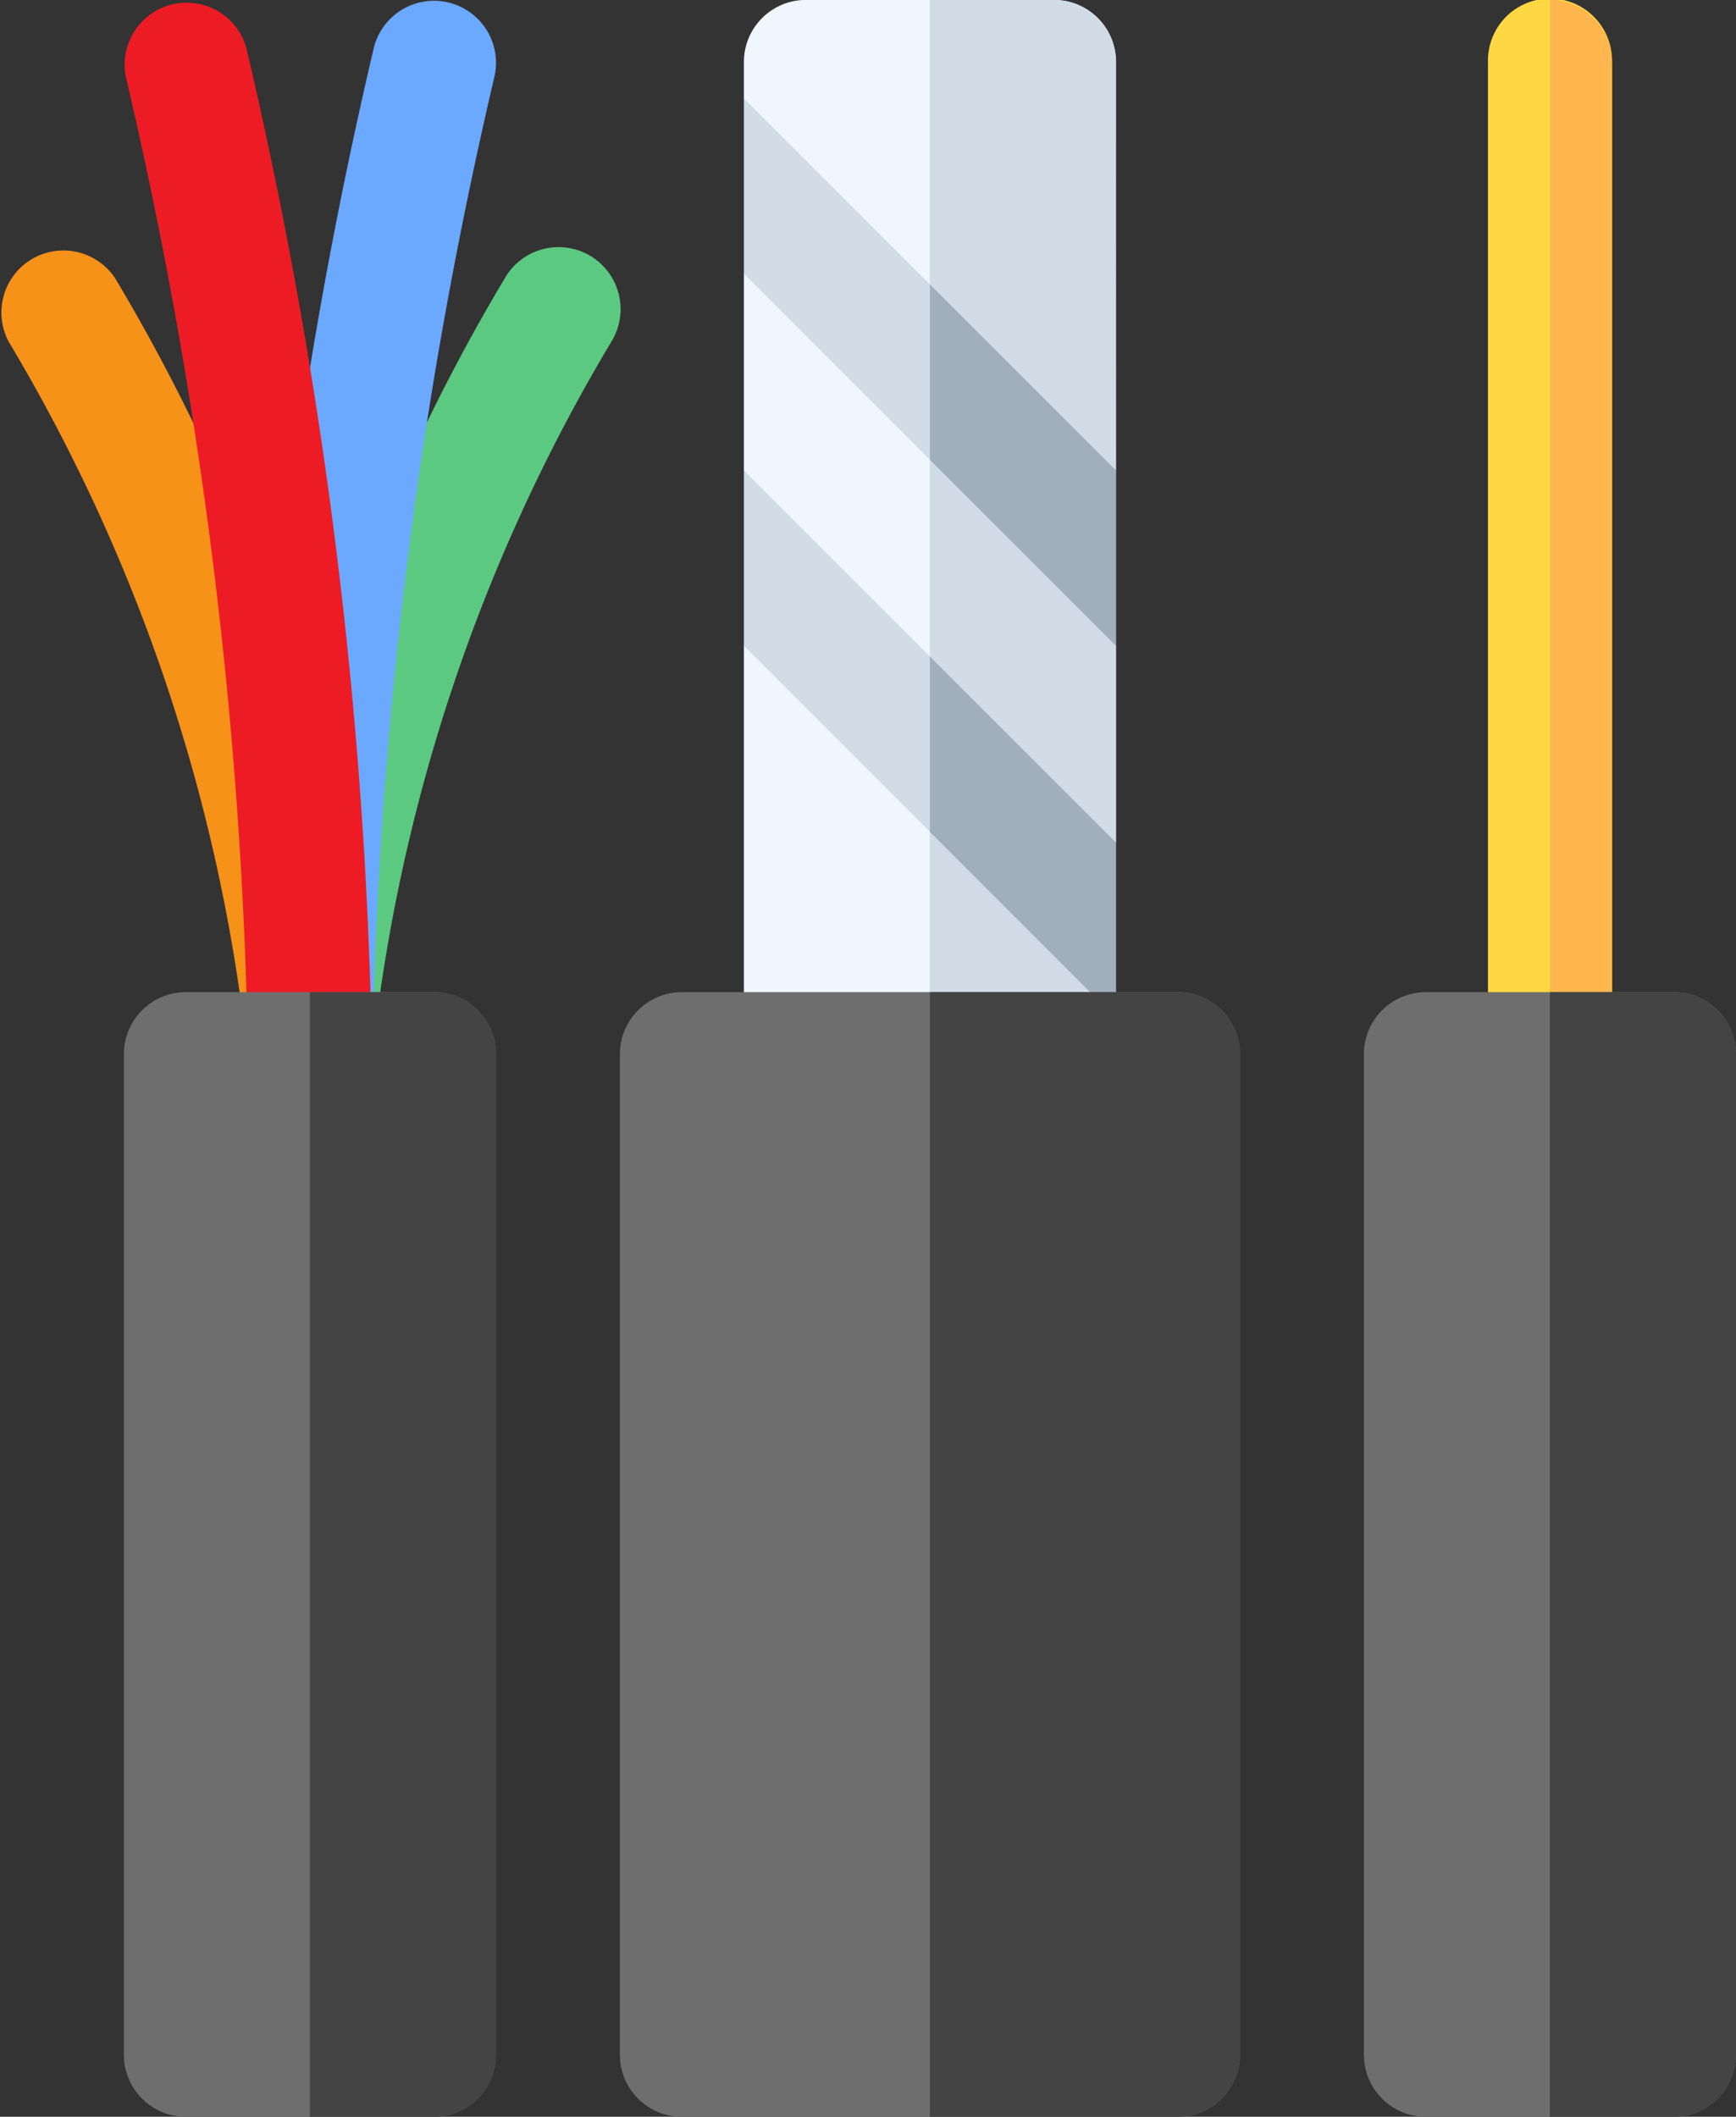 <?xml version="1.0" encoding="UTF-8"?>
<svg xmlns="http://www.w3.org/2000/svg" width="48.262" height="58.834" viewBox="0 0 48.262 58.834">
  <rect x="0" y="0" width="48.262" height="58.834" fill="#333333" stroke="none"/>
  <g id="Group_5701" data-name="Group 5701" transform="translate(-46.001 0)">
    <path id="Path_11991" data-name="Path 11991" d="M107.726,84.131a1.755,1.755,0,0,1-.179-.009,1.724,1.724,0,0,1-1.537-1.892,52.32,52.32,0,0,1,7.131-21.393,1.724,1.724,0,1,1,2.956,1.774,48.846,48.846,0,0,0-6.658,19.974A1.724,1.724,0,0,1,107.726,84.131Z" transform="translate(-53.105 -53.105)" fill="#5bc980"></path>
    <path id="Path_11992" data-name="Path 11992" d="M107.727,31.026H107.7A1.724,1.724,0,0,1,106,29.272,132.4,132.4,0,0,1,109.5,1.33a1.724,1.724,0,0,1,3.356.79,128.948,128.948,0,0,0-3.4,27.214A1.724,1.724,0,0,1,107.727,31.026Z" transform="translate(-53.107 0)" fill="#6aa9ff"></path>
    <path id="Path_11993" data-name="Path 11993" d="M54.617,84.131A1.724,1.724,0,0,1,52.9,82.584,48.847,48.847,0,0,0,46.247,62.61,1.724,1.724,0,0,1,49.2,60.837,52.32,52.32,0,0,1,56.334,82.23a1.725,1.725,0,0,1-1.717,1.9Z" transform="translate(0 -53.105)" fill="#f79219"></path>
    <path id="Path_11994" data-name="Path 11994" d="M81.17,31.026a1.724,1.724,0,0,1-1.723-1.693,128.937,128.937,0,0,0-3.4-27.214A1.724,1.724,0,0,1,79.4,1.33a132.4,132.4,0,0,1,3.493,27.942A1.724,1.724,0,0,1,81.2,31.026H81.17Z" transform="translate(-26.551 0)" fill="#ed1c24"></path>
    <path id="Path_11995" data-name="Path 11995" d="M236.345,13.077l-1.673.178,1.673,4.7v5.465l-1.315.842,1.205,3.925a1.726,1.726,0,0,1-1.614,1.118h-6.895A1.724,1.724,0,0,1,226,27.581V17.954l1.085-1.354L226,13.077V7.612l1.085-2.068L226,2.736V1.727A1.724,1.724,0,0,1,227.727,0h6.895a1.724,1.724,0,0,1,1.724,1.724Z" transform="translate(-159.318 -0.002)" fill="#eff6fe"></path>
    <path id="Path_11996" data-name="Path 11996" d="M276.174,13.077l-1.673.178,1.673,4.7v5.465l-1.315.842,1.205,3.925A1.726,1.726,0,0,1,274.45,29.3H271V0h3.447a1.724,1.724,0,0,1,1.724,1.724Z" transform="translate(-199.148 -0.002)" fill="#d2dce7"></path>
    <path id="Path_11997" data-name="Path 11997" d="M236.345,34.125V39L226,28.66V23.783Zm0,10.342v4.162a1.736,1.736,0,0,1-.109.606L226,39V34.125Z" transform="translate(-159.318 -21.05)" fill="#d2dce7"></path>
    <path id="Path_11998" data-name="Path 11998" d="M276.174,73.954v4.877L271,73.66V68.783ZM271,79.125l5.171,5.171v4.162a1.737,1.737,0,0,1-.109.606L271,84Z" transform="translate(-199.148 -60.879)" fill="#a1aebc"></path>
    <path id="Path_11999" data-name="Path 11999" d="M409.45,1.727V29.3a1.724,1.724,0,1,1-3.447,0V1.727a1.724,1.724,0,1,1,3.447,0Z" transform="translate(-318.635 -0.002)" fill="#fed843"></path>
    <path id="Path_12000" data-name="Path 12000" d="M422.727,1.727V29.3A1.724,1.724,0,0,1,421,31.028V0a1.724,1.724,0,0,1,1.724,1.724Z" transform="translate(-331.911 -0.002)" fill="#ffb64c"></path>
    <path id="Path_12001" data-name="Path 12001" d="M384.621,240h-6.895A1.724,1.724,0,0,0,376,241.727v27.808a1.724,1.724,0,0,0,1.724,1.724h6.895a1.724,1.724,0,0,0,1.724-1.724V241.727A1.724,1.724,0,0,0,384.621,240Z" transform="translate(-292.082 -212.424)" fill="#6e6e6e"></path>
    <path id="Path_12002" data-name="Path 12002" d="M426.174,241.727v27.808a1.724,1.724,0,0,1-1.724,1.724H421V240h3.447A1.724,1.724,0,0,1,426.174,241.727Z" transform="translate(-331.911 -212.424)" fill="#444"></path>
    <path id="Path_12003" data-name="Path 12003" d="M84.621,240H77.727A1.724,1.724,0,0,0,76,241.727v27.808a1.724,1.724,0,0,0,1.724,1.724h6.895a1.724,1.724,0,0,0,1.724-1.724V241.727A1.724,1.724,0,0,0,84.621,240Z" transform="translate(-26.555 -212.424)" fill="#6e6e6e"></path>
    <path id="Path_12004" data-name="Path 12004" d="M126.174,241.727v27.808a1.724,1.724,0,0,1-1.724,1.724H121V240h3.447A1.724,1.724,0,0,1,126.174,241.727Z" transform="translate(-66.384 -212.424)" fill="#444"></path>
    <path id="Path_12005" data-name="Path 12005" d="M211.516,240H197.727A1.724,1.724,0,0,0,196,241.727v27.808a1.724,1.724,0,0,0,1.724,1.724h13.789a1.724,1.724,0,0,0,1.724-1.724V241.727A1.724,1.724,0,0,0,211.516,240Z" transform="translate(-132.766 -212.424)" fill="#6e6e6e"></path>
    <path id="Path_12006" data-name="Path 12006" d="M279.621,241.727v27.808a1.724,1.724,0,0,1-1.724,1.724H271V240H277.9A1.724,1.724,0,0,1,279.621,241.727Z" transform="translate(-199.148 -212.424)" fill="#444"></path>
  </g>
</svg>
